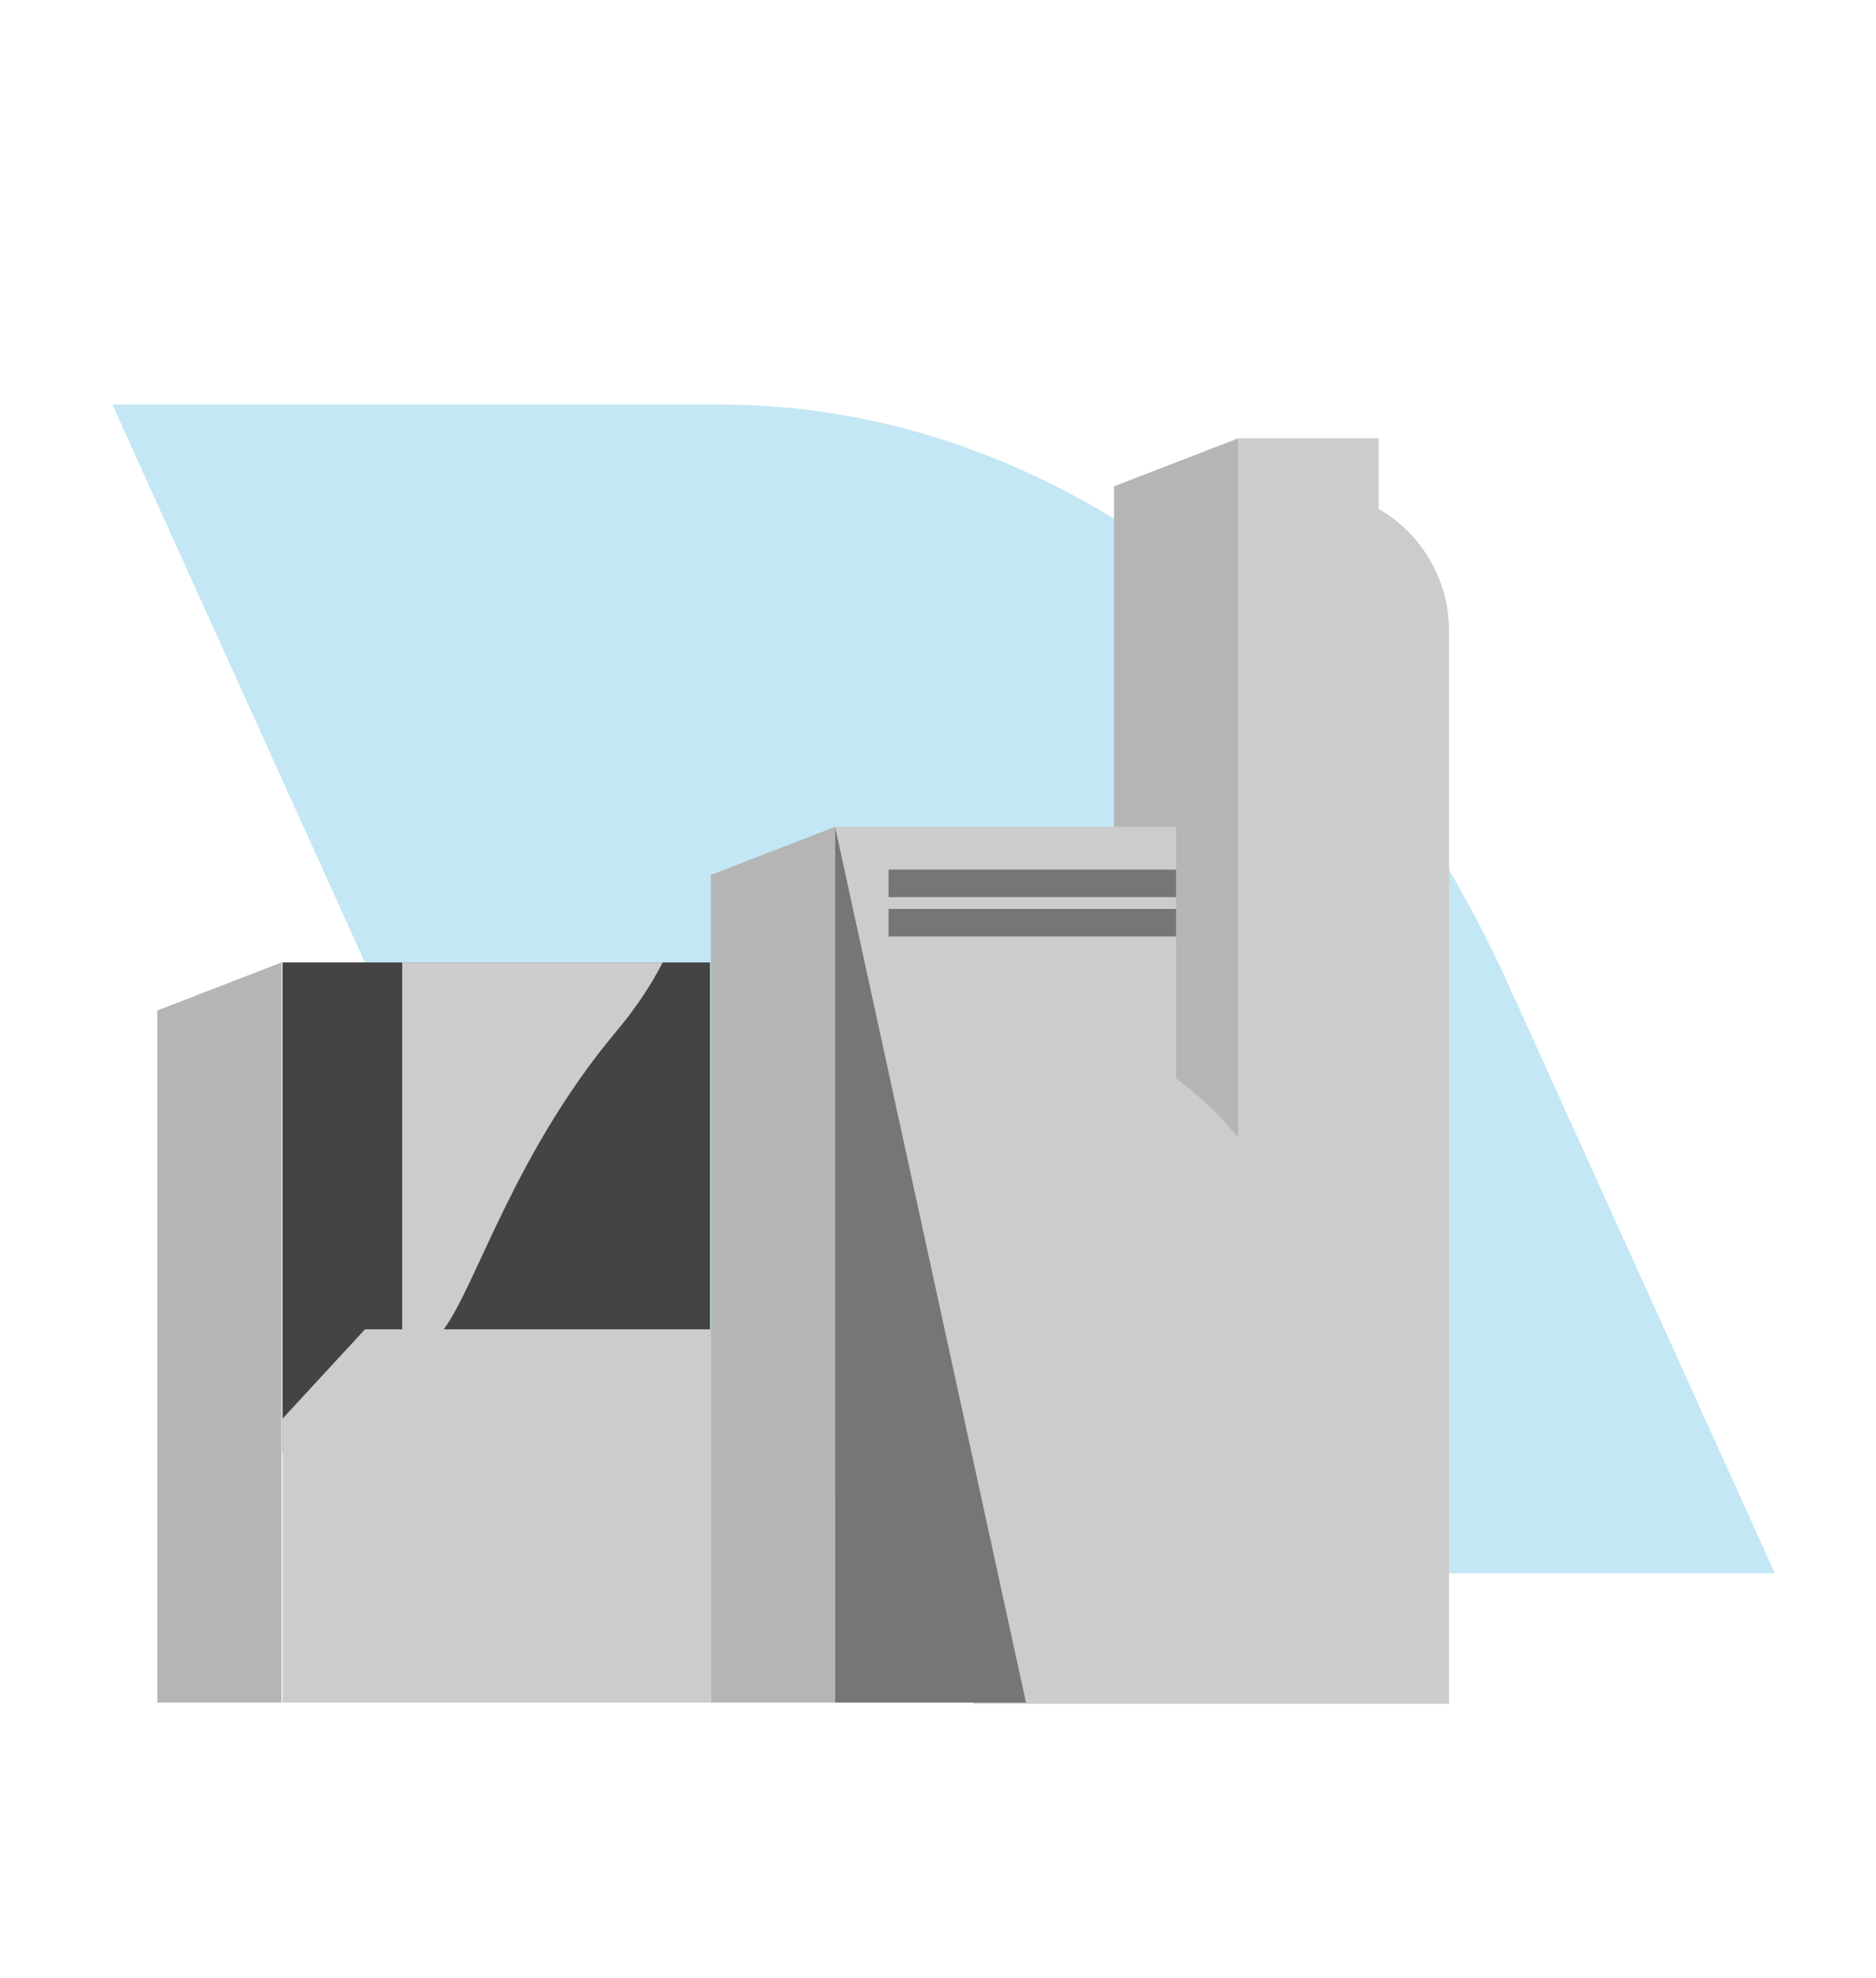 <?xml version="1.0" encoding="UTF-8"?>
<svg width="167px" height="176px" viewBox="0 0 167 176" version="1.1" xmlns="http://www.w3.org/2000/svg" xmlns:xlink="http://www.w3.org/1999/xlink">
    <title>Seguro-multirriscos-para-a-empresa</title>
    <g id="Seguro-multirriscos-para-a-empresa" stroke="none" stroke-width="1" fill="none" fill-rule="evenodd">
        <path d="M158,36 L134.282,88.37 C119.812,120.319 93.07,140 64.13,140 L10,140 L33.719,87.63 C48.189,55.681 74.93,36 103.87,36 L158,36 Z" id="Primary-color" fill="#C3E7F4" transform="translate(84, 88) scale(-1, 1) translate(-84, -88) "></path>
        <g id="Group" transform="translate(14, 39)">
            <path d="M96.23,0.001 L96.23,112.506 L85.168,112.506 L85.168,4.278 L96.23,0.001 Z M11.062,46.646 L11.062,112.505 L0,112.505 L0,50.923 L11.062,46.646 Z M60.34,34.579 L60.34,112.505 L49.279,112.505 L49.279,38.856 L60.34,34.579 Z" id="Quaternary-color" fill="#B5B5B5"></path>
            <polygon id="Tertiary-color" fill="#444444" points="11.144 90.312 49.206 90.312 49.206 46.646 11.144 46.646"></polygon>
            <path d="M108.736,1.98951966e-13 L108.736,6.289 C112.473,8.451 114.988,12.492 114.988,17.12 L114.988,112.619 L72.651,112.619 L72.651,112.505 L60.338,112.505 L60.338,34.58 L90.698,34.58 L90.698,56.957 C92.757,58.481 94.617,60.26 96.23,62.246 L96.23,1.98951966e-13 L108.736,1.98951966e-13 Z M44.991,46.647 C43.965,48.656 42.596,50.717 40.859,52.786 C31.781,63.614 28.405,75.384 25.499,79.295 L49.279,79.295 L49.279,87.253 L49.279,87.253 L49.279,112.505 L11.144,112.505 L11.144,87.25 L11.146,87.25 L18.489,79.295 L21.805,79.294 L21.806,46.647 L44.991,46.647 Z" id="Primary-color" fill="#CCCCCC"></path>
            <path d="M60.339,34.58 L77.331,112.506 L60.339,112.506 L60.339,34.58 Z M90.699,41.886 L90.699,44.335 L65.098,44.335 L65.098,41.886 L90.699,41.886 Z M90.699,38.387 L90.699,40.837 L65.098,40.837 L65.098,38.387 L90.699,38.387 Z" id="Secondary-color" fill="#767676"></path>
        </g>
    </g>
</svg>